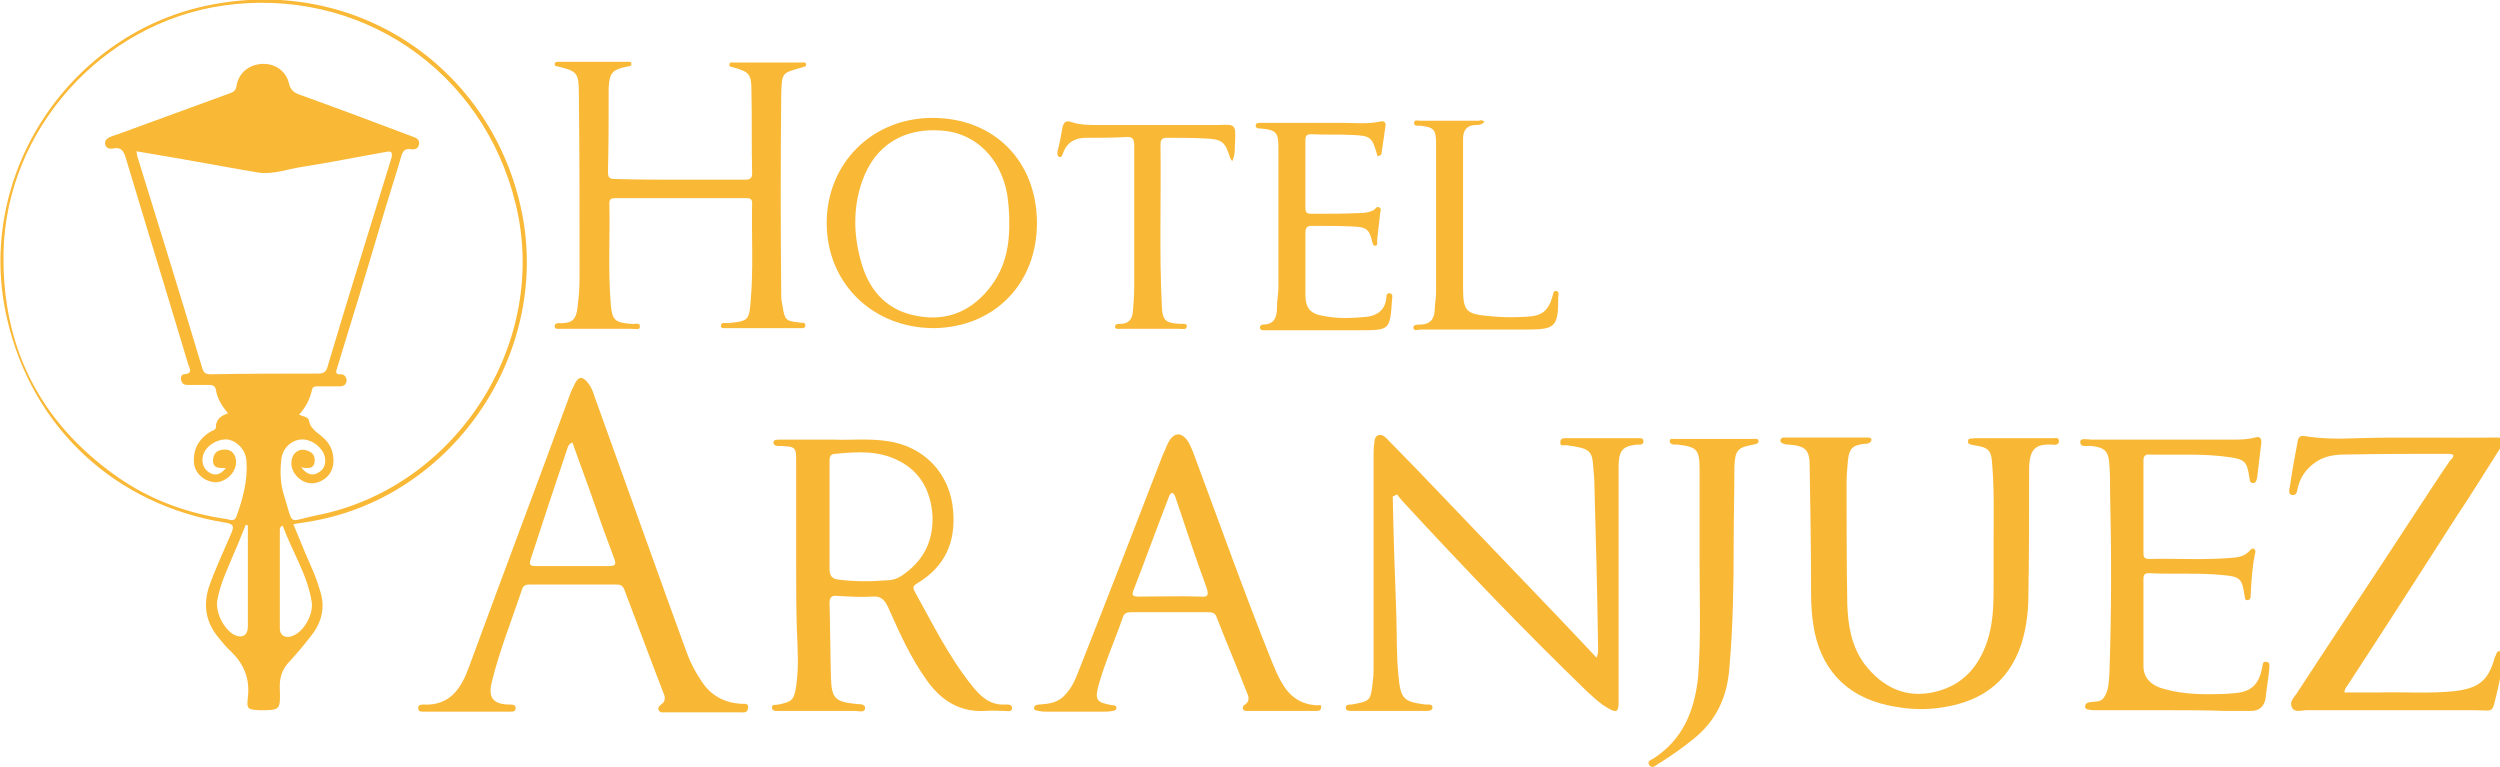 <?xml version="1.0" encoding="utf-8"?>
<!-- Generator: Adobe Illustrator 19.0.0, SVG Export Plug-In . SVG Version: 6.00 Build 0)  -->
<svg version="1.1" id="Layer_1" xmlns="http://www.w3.org/2000/svg" xmlns:xlink="http://www.w3.org/1999/xlink" x="0px" y="0px"
	 viewBox="-219 559 352 108" style="enable-background:new -219 559 352 108;" xml:space="preserve">
<style type="text/css">
	.st0{fill-rule:evenodd;clip-rule:evenodd;fill:#F8B836;}
	.st1{fill-rule:evenodd;clip-rule:evenodd;fill:#F9B835;}
</style>
<path class="st0" d="M-22.9,628.9c0.1,5.5,0.3,11.1,0.5,16.6c0.1,2.9,0,5.7,0.3,8.6c0.3,3.3,0.7,3.7,3.8,4.1c0.4,0,1-0.1,1,0.4
	c0,0.5-0.6,0.5-1,0.5c-3.5,0-6.9,0-10.4,0c-0.3,0-0.9,0-0.8-0.5c0-0.4,0.4-0.4,0.8-0.4c2.7-0.5,2.7-0.5,3-3.4
	c0.1-0.6,0.1-1.2,0.1-1.8c0-9.9,0-19.9,0-29.8c0-0.6,0-1.2,0.1-1.8c0-0.4,0.1-0.9,0.5-1.1c0.5-0.2,0.9,0.1,1.2,0.4
	c1.4,1.4,2.8,2.9,4.2,4.3c6.7,7,13.5,14.1,20.2,21.1c1.7,1.8,3.4,3.6,5.2,5.5c0.3-0.7,0.2-1.3,0.2-2c-0.1-7.3-0.3-14.7-0.5-22
	c0-1.1-0.1-2.1-0.2-3.2c-0.1-1.7-0.6-2.2-2.4-2.5c-0.4-0.1-0.8-0.1-1.2-0.2c-0.4-0.1-1.1,0.3-1-0.5c0-0.6,0.7-0.5,1.1-0.5
	c3.2,0,6.4,0,9.6,0c0.4,0,1-0.1,1,0.4c0,0.6-0.5,0.5-0.9,0.5c-2,0.2-2.6,0.8-2.6,3.1c0,2.3,0,4.5,0,6.8c0,8.8,0,17.5,0,26.3
	c0,1.5-0.3,1.6-1.5,0.9c-1.1-0.6-2-1.5-2.9-2.3c-8.9-8.6-17.5-17.6-25.9-26.7c-0.3-0.3-0.6-0.7-0.9-1.1
	C-22.7,628.8-22.8,628.9-22.9,628.9z"/>
<path class="st0" d="M61.7,635.1c0-3.6,0.1-7.1-0.2-10.7c-0.1-2-0.5-2.4-2.5-2.7c-0.4-0.1-1-0.1-0.9-0.6c0-0.5,0.6-0.3,0.9-0.4
	c3.7,0,7.3,0,11,0c0.3,0,0.9-0.2,0.9,0.4c0,0.5-0.5,0.6-0.9,0.5c-2.2-0.1-3.3,0.4-3.3,3.5c0,5.9,0,11.8-0.1,17.7
	c0,2.3-0.3,4.7-1,6.9c-1.9,5.7-6.1,8.3-11.8,9c-2.4,0.3-4.7,0.1-7-0.4c-6-1.3-9.6-5.3-10.5-11.4c-0.2-1.4-0.3-2.8-0.3-4.2
	c0-6-0.1-12.1-0.2-18.1c0-2.3-0.6-2.8-2.9-3c-0.2,0-0.5,0-0.7-0.1c-0.3-0.1-0.6-0.2-0.5-0.6c0.1-0.3,0.4-0.3,0.6-0.3
	c3.9,0,7.7,0,11.6,0c0.2,0,0.6,0,0.6,0.3c0,0.3-0.2,0.4-0.4,0.5c-0.2,0.1-0.5,0.1-0.7,0.1c-1.5,0.2-2,0.6-2.2,2.2
	c-0.1,1.1-0.2,2.2-0.2,3.3c0,5.7,0,11.4,0.1,17.1c0.1,3,0.6,6,2.5,8.5c2.5,3.2,5.8,4.8,9.9,3.8c3.8-0.9,6.1-3.5,7.3-7.1
	c0.8-2.4,0.9-4.9,0.9-7.4C61.7,639.7,61.7,637.4,61.7,635.1z"/>
<path class="st1" d="M-123.1,584.3c3,0,6,0,9,0c0.7,0,1-0.2,1-0.9c-0.1-3.9,0-7.9-0.1-11.8c0-2.2-0.4-2.5-2.5-3.1
	c-0.3-0.1-0.7-0.1-0.6-0.4c0-0.4,0.4-0.3,0.7-0.3c3.1,0,6.2,0,9.4,0c0.3,0,0.7-0.1,0.7,0.3c0,0.3-0.3,0.3-0.6,0.4
	c-2.8,0.8-2.8,0.7-2.9,3.6c-0.1,9.5-0.1,19.1,0,28.6c0,0.5,0.1,1,0.2,1.5c0.3,1.9,0.5,2,2.3,2.2c0.3,0.1,0.9-0.1,0.9,0.4
	c0,0.5-0.5,0.4-0.9,0.4c-3.4,0-6.7,0-10.1,0c-0.3,0-0.9,0.1-0.9-0.3c0-0.6,0.6-0.4,1-0.4c2.8-0.3,3-0.3,3.2-3.2
	c0.4-4.5,0.1-9.1,0.2-13.7c0-0.6-0.3-0.7-0.8-0.7c-6.2,0-12.3,0-18.5,0c-0.5,0-0.8,0.1-0.8,0.7c0.1,4.8-0.2,9.5,0.2,14.3
	c0.2,2.2,0.6,2.5,2.8,2.7c0.1,0,0.2,0,0.2,0c0.4,0.1,1.1-0.3,1.1,0.4c0,0.5-0.7,0.3-1.2,0.3c-2.8,0-5.5,0-8.3,0c-0.7,0-1.3,0-2,0
	c-0.3,0-0.5,0-0.5-0.4c0-0.3,0.3-0.4,0.5-0.4c2.4,0.1,2.6-0.8,2.8-3c0.2-1.5,0.2-3,0.2-4.6c0-8.3,0-16.6-0.1-24.9
	c0-2.7-0.3-3-2.8-3.6c-0.3-0.1-0.6,0-0.6-0.4c0-0.3,0.4-0.3,0.6-0.3c3.2,0,6.3,0,9.5,0c0.3,0,0.7-0.1,0.7,0.3c0,0.4-0.4,0.3-0.7,0.4
	c-2,0.4-2.4,0.9-2.5,3c0,3.9,0,7.9-0.1,11.8c0,0.8,0.2,1,1,1C-129.2,584.3-126.1,584.3-123.1,584.3z"/>
<path class="st0" d="M126.4,623c-0.2,0-0.4-0.1-0.6-0.1c-4.9,0-9.8,0-14.7,0.1c-1.6,0-3.2,0.3-4.5,1.4c-1.1,0.9-1.8,2-2.1,3.4
	c-0.1,0.4-0.1,1-0.8,0.9c-0.5-0.1-0.4-0.7-0.3-1.1c0.3-2.1,0.7-4.3,1.1-6.4c0.1-0.6,0.3-0.9,1-0.8c2.4,0.4,4.9,0.4,7.4,0.3
	c6.5-0.2,13.1,0,19.6-0.1c1.1,0,1.2,0.4,0.6,1.4c-2.1,3.3-4.2,6.7-6.4,10c-5,7.8-10,15.6-15.1,23.4c-0.2,0.3-0.5,0.6-0.5,1.1
	c1.6,0,3.2,0,4.8,0c3.6-0.1,7.2,0.2,10.8-0.2c3.2-0.4,4.6-1.4,5.5-4.5c0-0.2,0.1-0.3,0.2-0.5c0.1-0.3,0.2-0.7,0.6-0.6
	c0.4,0.1,0.4,0.5,0.4,0.8c-0.1,1.6-0.4,3.3-0.8,4.9c-0.8,3.2-0.3,2.6-3.2,2.6c-7.9,0-15.8,0-23.7,0c-0.7,0-1.6,0.4-2-0.4
	c-0.4-0.8,0.3-1.4,0.7-2c5.4-8.3,10.9-16.5,16.3-24.8c1.8-2.7,3.5-5.4,5.3-8C126.2,623.6,126.5,623.4,126.4,623z"/>
<path class="st0" d="M86.8,659c-3.6,0-7.2,0-10.7,0c-0.4,0-0.7,0-1.1-0.1c-0.2,0-0.5-0.2-0.4-0.5c0-0.3,0.2-0.4,0.5-0.5
	c0.8-0.2,1.7,0.1,2.2-0.8c0.6-0.9,0.6-2,0.7-3.1c0.3-8.6,0.3-17.2,0.1-25.7c0-1.3,0-2.6-0.1-3.9c-0.1-1.9-0.7-2.4-2.5-2.6
	c-0.6-0.1-1.6,0.3-1.6-0.6c0-0.6,1.1-0.3,1.6-0.3c6.5,0,13.1,0,19.6,0c1.2,0,2.3,0,3.4-0.3c0.7-0.2,0.9,0.1,0.9,0.7
	c-0.2,1.7-0.4,3.3-0.6,5c-0.1,0.4-0.2,0.8-0.7,0.7c-0.4-0.1-0.3-0.5-0.4-0.8c-0.3-2.1-0.6-2.5-2.6-2.8c-3.8-0.6-7.7-0.3-11.6-0.4
	c-0.5,0-0.7,0.3-0.7,0.8c0,4.4,0,8.7,0,13.1c0,0.6,0.2,0.8,0.8,0.8c4-0.1,8,0.2,12.1-0.2c0.8-0.1,1.4-0.3,2-0.9
	c0.2-0.2,0.4-0.5,0.7-0.3c0.2,0.2,0.2,0.4,0.1,0.7c-0.4,1.9-0.5,3.8-0.6,5.7c0,0.4,0,0.8-0.5,0.8c-0.4,0-0.3-0.5-0.4-0.8
	c-0.3-2.1-0.6-2.5-2.7-2.7c-3.6-0.4-7.1-0.1-10.7-0.3c-0.6,0-0.8,0.2-0.8,0.8c0,4.1,0,8.2,0,12.3c0,1.8,1.3,2.8,2.9,3.2
	c2.8,0.8,5.7,0.8,8.6,0.7c0.4,0,0.9-0.1,1.3-0.1c2.4-0.2,3.4-1.2,3.9-3.5c0.1-0.4,0-1.1,0.7-0.9c0.5,0.1,0.3,0.7,0.3,1.1
	c-0.1,1.3-0.4,2.7-0.5,4c-0.2,1.2-0.9,1.8-2.1,1.8c-1.2,0-2.5,0-3.7,0C91.8,659,89.3,659,86.8,659z"/>
<path class="st1" d="M20.3,638.1c0-4.4,0-8.7,0-13.1c0-2.7-0.4-3.1-3.1-3.4c-0.1,0-0.2,0-0.4,0c-0.3,0-0.7-0.1-0.7-0.5
	c0-0.4,0.4-0.3,0.7-0.3c1.4,0,2.9,0,4.3,0c2.2,0,4.4,0,6.7,0c0.3,0,0.8-0.1,0.8,0.3c0,0.4-0.4,0.4-0.7,0.5c-2.3,0.4-2.6,0.8-2.7,3.2
	c0,3.7-0.1,7.3-0.1,11c0,5.7-0.1,11.5-0.6,17.2c-0.3,4.1-1.8,7.4-5,10c-1.6,1.3-3.3,2.5-5.1,3.6c-0.3,0.2-0.8,0.7-1.2,0.1
	c-0.3-0.5,0.2-0.7,0.6-0.9c4.2-2.7,5.8-6.8,6.3-11.5C20.5,648.8,20.3,643.4,20.3,638.1z"/>
<path class="st1" d="M-25,581c-0.1-0.1-0.1-0.1-0.1-0.2c-0.7-2.5-0.9-2.7-3.6-2.8c-1.9-0.1-3.8,0-5.7-0.1c-0.7,0-0.8,0.3-0.8,0.9
	c0,3.1,0,6.2,0,9.4c0,0.6,0.1,0.9,0.8,0.9c2.3,0,4.6,0,6.9-0.1c0.6,0,1.3-0.1,1.9-0.4c0.3-0.2,0.4-0.6,0.8-0.4
	c0.4,0.2,0.1,0.7,0.1,1c-0.1,1.2-0.3,2.4-0.4,3.7c0,0.3,0.1,0.7-0.3,0.7c-0.3,0-0.3-0.3-0.4-0.6c-0.4-1.7-0.8-2-2.5-2.1
	c-2-0.1-4-0.1-6-0.1c-0.7,0-0.9,0.3-0.9,1c0,2.9,0,5.8,0,8.7c0,1.9,0.7,2.7,2.6,3c2,0.4,4.1,0.3,6.1,0.1c1.5-0.2,2.5-1,2.7-2.6
	c0-0.3,0-0.8,0.5-0.7c0.5,0.1,0.3,0.6,0.3,0.9c-0.3,4.3-0.3,4.3-4.6,4.3c-4.2,0-8.4,0-12.6,0c-0.3,0-0.6,0-0.9,0
	c-0.3,0-0.5-0.1-0.5-0.4c0-0.2,0.2-0.4,0.4-0.4c1.7,0,2-1.1,2-2.5c0-0.9,0.2-1.8,0.2-2.7c0-6.6,0-13.2,0-19.8c0-2.1-0.4-2.4-2.4-2.6
	c-0.3,0-0.8,0-0.8-0.4c0-0.5,0.6-0.4,0.9-0.4c3.8,0,7.6,0,11.5,0c1.7,0,3.4,0.2,5.2-0.2c0.4-0.1,0.7,0.1,0.7,0.5
	c-0.2,1.4-0.4,2.8-0.6,4.1C-24.5,580.8-24.7,580.9-25,581z"/>
<path class="st1" d="M-45.5,581.7c-0.2-0.3-0.3-0.4-0.3-0.5c-0.7-2.2-1.1-2.6-3.4-2.7c-1.8-0.1-3.7-0.1-5.5-0.1
	c-0.6,0-0.9,0.2-0.9,0.9c0.1,7.7-0.2,15.4,0.2,23c0.1,1.8,0.5,2.2,2.6,2.3c0.3,0,0.9-0.1,0.9,0.3c0,0.6-0.6,0.4-1,0.4
	c-2.8,0-5.5,0-8.3,0c-0.3,0-0.8,0.1-0.8-0.3c0-0.4,0.4-0.4,0.8-0.4c1.1,0,1.6-0.7,1.7-1.6c0.1-1.2,0.2-2.4,0.2-3.6
	c0-6.6,0-13.2,0-19.9c0-1-0.3-1.3-1.2-1.2c-1.8,0.1-3.7,0.1-5.5,0.1c-1.5,0-2.7,0.5-3.3,2.1c-0.1,0.2-0.2,0.7-0.5,0.6
	c-0.4-0.1-0.3-0.5-0.3-0.8c0.3-1.1,0.5-2.2,0.7-3.4c0.2-0.7,0.5-1,1.3-0.7c1.2,0.4,2.4,0.4,3.7,0.4c5.5,0,11.1,0,16.6,0
	c0.1,0,0.2,0,0.4,0c2.3-0.1,2.4-0.1,2.3,2.3C-45.2,579.7-45,580.6-45.5,581.7z"/>
<path class="st1" d="M-10,576.1c-0.3,0.5-0.8,0.5-1.2,0.5c-1.2,0-1.8,0.7-1.8,1.9c0,1.7,0,3.4,0,5.1c0,5.3,0,10.6,0,15.9
	c0,3.3,0.4,3.7,3.6,4c1.8,0.2,3.5,0.2,5.3,0.1c2.2-0.1,3.1-0.8,3.7-2.9c0.1-0.3,0.1-0.9,0.6-0.7c0.4,0.1,0.2,0.6,0.2,0.9
	c0,4.1-0.4,4.5-4.4,4.5c-5,0-10,0-15,0c-0.3,0-1,0.3-1-0.3c0-0.4,0.6-0.4,0.9-0.4c1.3,0,2-0.6,2.1-1.9c0-0.9,0.2-1.7,0.2-2.6
	c0-7,0-14.1,0-21.1c0-1.9-0.4-2.2-2.2-2.4c-0.4,0-0.9,0.1-0.9-0.4c0-0.5,0.6-0.3,0.9-0.3c2.8,0,5.5,0,8.3,0
	C-10.7,575.9-10.3,575.9-10,576.1z"/>
<path class="st1" d="M-145.5,589c-4.1-20.3-23-33.2-43.4-29.4c-20.3,3.7-33.8,24.2-29.1,44.3c3.5,15.3,15.2,26.2,30.8,28.7
	c1.2,0.2,1.1,0.6,0.8,1.4c-1.1,2.6-2.3,5.1-3.2,7.7c-0.8,2.6-0.4,4.9,1.3,7c0.6,0.7,1.2,1.5,1.9,2.1c1.8,1.8,2.6,3.8,2.3,6.4
	c-0.2,1.7,0,1.7,1.7,1.8c2.8,0,2.9,0,2.8-2.9c-0.1-1.6,0.3-2.9,1.4-4c1.1-1.2,2.1-2.4,3.1-3.7c1.4-1.8,1.9-3.9,1.2-6.1
	c-0.4-1.4-0.9-2.7-1.5-4c-0.8-1.8-1.5-3.6-2.3-5.5c0.7-0.1,1.3-0.2,1.9-0.3C-155.6,629.4-141.5,609.1-145.5,589z M-184.1,641.2
	c0,2,0,4,0,6c0,1.3-0.8,1.7-1.9,1.2c-1.5-0.8-2.7-3.2-2.4-4.9c0.4-2.3,1.4-4.3,2.3-6.5c0.6-1.3,1.1-2.7,1.7-4.1c0.1,0,0.2,0,0.3,0.1
	C-184.1,635.8-184.1,638.5-184.1,641.2z M-189.3,611.7c-0.6,0-1-0.1-1.2-0.8c-3-10-6.1-20-9.2-30c0-0.1,0-0.2-0.1-0.6
	c2.8,0.5,5.5,0.9,8.1,1.4c3,0.5,6,1.1,9.1,1.6c2.1,0.3,4.1-0.5,6.1-0.8c3.9-0.6,7.8-1.4,11.8-2.1c0.9-0.2,1,0.1,0.8,0.9
	c-3,9.8-6.1,19.6-9,29.4c-0.2,0.7-0.6,0.9-1.3,0.9C-179.4,611.6-184.4,611.6-189.3,611.7z M-175.1,643.8c0.2,1.6-0.9,3.8-2.4,4.6
	c-1.1,0.6-2.1,0.2-2.1-0.9c0-4.6,0-9.3,0-13.9c0-0.2,0-0.4,0.4-0.6C-177.9,636.6-175.7,639.9-175.1,643.8z M-179,628.8
	c-0.5-1.6-0.6-3.3-0.4-5c0.1-1.5,1.2-2.7,2.6-2.9c1.3-0.2,2.8,0.7,3.4,2c0.4,1,0.2,2.1-0.7,2.6c-0.9,0.6-1.7,0.3-2.5-0.7
	c1,0.2,1.8,0.2,1.9-0.8c0.1-0.9-0.4-1.4-1.2-1.6c-0.9-0.3-1.8,0.3-2,1.2c-0.5,1.8,1.4,3.8,3.3,3.4c1.8-0.4,2.8-1.9,2.5-3.8
	c-0.1-0.9-0.5-1.7-1.2-2.4c-0.8-0.8-2-1.3-2.2-2.6c-0.1-0.5-0.9-0.6-1.4-0.8c0.9-1,1.5-2.1,1.8-3.4c0.1-0.6,0.4-0.6,0.9-0.6
	c1,0,2.1,0,3.1,0c0.5,0,0.9-0.3,0.9-0.8c0-0.5-0.3-0.9-0.8-0.9c-1,0.1-0.6-0.6-0.5-1c2.1-6.8,4.2-13.7,6.2-20.5
	c0.9-3.1,1.9-6.1,2.8-9.2c0.2-0.7,0.5-1.1,1.3-1c0.5,0.1,1.1,0,1.2-0.7c0.1-0.7-0.4-0.9-1-1.1c-5.3-2-10.6-4-15.9-5.9
	c-0.8-0.3-1.2-0.7-1.4-1.5c-0.4-1.8-2-2.9-3.8-2.8c-1.9,0.1-3.3,1.3-3.6,3.1c-0.1,0.8-0.6,0.9-1.1,1.1c-5.2,1.9-10.4,3.8-15.6,5.7
	c-0.3,0.1-0.6,0.2-0.9,0.3c-0.5,0.2-1,0.5-0.9,1.1c0.1,0.6,0.7,0.7,1.2,0.6c1-0.2,1.4,0.3,1.7,1.3c2.9,9.7,5.9,19.4,8.8,29.1
	c0.2,0.6,0.7,1.3-0.6,1.4c-0.3,0-0.5,0.4-0.4,0.8c0.1,0.5,0.4,0.7,0.9,0.7c1,0,2,0,3,0c0.5,0,0.9,0.1,1,0.7c0.2,1.3,0.9,2.3,1.7,3.3
	c-0.9,0.3-1.7,0.8-1.7,1.9c0,0.5-0.5,0.5-0.8,0.7c-1.6,1-2.4,2.4-2.3,4.3c0.1,1.5,1.4,2.7,3,2.8c1.3,0,2.6-1,2.9-2.4
	c0.2-1.2-0.4-2.2-1.5-2.2c-1,0-1.6,0.4-1.7,1.4c-0.1,1.3,0.9,1.2,1.8,1.2c-0.7,0.9-1.5,1.2-2.4,0.6c-0.9-0.6-1.1-1.7-0.7-2.7
	c0.6-1.3,2.2-2.1,3.5-1.9c1.3,0.3,2.4,1.5,2.5,3c0.2,2.7-0.5,5.3-1.4,7.8c-0.3,0.8-0.9,0.5-1.3,0.4c-5.6-0.8-10.8-2.7-15.4-5.9
	c-11-7.7-16.4-18.4-16.1-31.8c0.4-17.1,13.8-32.1,30.8-34.6c19.2-2.8,36.7,9,41.3,27.9c4.8,19.6-8.4,40.1-28.2,43.9
	C-178.6,632.4-177.6,633.2-179,628.8z"/>
<g>
	<path class="st0" d="M-114.5,658.1c-2.5-0.1-4.5-1.2-5.8-3.3c-0.8-1.2-1.5-2.5-2-3.9c-0.8-2.2-1.6-4.4-2.4-6.6
		c-3.5-9.8-7.1-19.7-10.6-29.5c-0.2-0.7-0.5-1.4-1-2c-0.7-0.8-1.2-0.8-1.7,0.1c-0.3,0.6-0.6,1.2-0.8,1.8
		c-4.7,12.8-9.5,25.5-14.2,38.3c-1.1,3-2.7,5.4-6.4,5.2c0,0-0.1,0-0.1,0c-0.4,0-0.7,0.2-0.6,0.6c0,0.4,0.4,0.4,0.7,0.4
		c4.1,0,8.2,0,12.3,0c0.3,0,0.7,0,0.7-0.5c0-0.4-0.3-0.5-0.7-0.5c0,0-0.1,0-0.1,0c-2.9,0-3-1.5-2.5-3.4c1.1-4.4,2.8-8.6,4.2-12.8
		c0.2-0.7,0.7-0.7,1.2-0.7c2,0,4,0,6,0c2,0,3.9,0,5.9,0c0.6,0,1,0,1.3,0.7c1.9,5,3.7,9.9,5.6,14.8c0.2,0.5,0.1,1-0.3,1.3
		c-0.2,0.2-0.6,0.4-0.5,0.8c0.2,0.5,0.6,0.4,0.9,0.4c3.6,0,7.2,0,10.7,0c0.4,0,0.9,0.1,1-0.5C-113.5,658-114.1,658.1-114.5,658.1z
		 M-133.2,638.7c-3.5,0-6.9,0-10.4,0c-0.8,0-0.9-0.2-0.7-0.9c1.7-5.2,3.4-10.4,5.2-15.7c0.1-0.3,0.2-0.6,0.7-0.8
		c0.9,2.6,1.9,5.2,2.8,7.8c1,2.9,2,5.7,3.1,8.6C-132.3,638.3-132.2,638.7-133.2,638.7z"/>
	<path class="st0" d="M-77.5,658.2c-2.1,0.1-3.4-1.1-4.6-2.6c-3.3-4.1-5.6-8.8-8.1-13.3c-0.4-0.7-0.1-0.9,0.4-1.2
		c3.8-2.3,5.4-5.7,5-10.2c-0.4-5.2-4.1-9.1-9.3-9.8c-2.7-0.4-5.3-0.1-7.4-0.2c-3,0-5.4,0-7.8,0c-0.3,0-0.8,0-0.8,0.4
		c0,0.4,0.4,0.5,0.7,0.5c0.2,0,0.3,0,0.5,0c1.9,0.1,2,0.2,2,2.1c0,4.8,0,9.5,0,14.3c0,3.2,0,6.3,0.1,9.5c0.1,2.6,0.3,5.3-0.1,7.9
		c-0.3,2-0.6,2.2-2.5,2.6c-0.4,0.1-1-0.1-0.9,0.5c0.1,0.5,0.7,0.4,1,0.4c3.6,0,7.1,0,10.7,0c0.5,0,1.4,0.3,1.4-0.4
		c0-0.7-0.9-0.5-1.4-0.6c-2.8-0.3-3.3-0.8-3.4-3.6c-0.1-3.5-0.1-7.1-0.2-10.6c0-0.8,0.3-1.1,1.1-1c1.6,0.1,3.3,0.2,4.9,0.1
		c1.2-0.1,1.7,0.4,2.2,1.4c1.6,3.6,3.2,7.2,5.5,10.4c2,2.8,4.6,4.5,8.2,4.3c0.9-0.1,1.8,0,2.7,0c0.4,0,1.1,0.2,1.1-0.4
		C-76.5,658.1-77.2,658.2-77.5,658.2z M-94.1,640.7c-2.3,0.2-4.6,0.2-6.9-0.1c-0.9-0.1-1.2-0.6-1.2-1.5c0-2.5,0-5.1,0-7.6
		c0-2.5,0-4.9,0-7.4c0-0.6,0-1.2,0.8-1.2c3.1-0.3,6.1-0.5,9,1c3.1,1.6,4.5,4.4,4.7,7.8c0.1,3.7-1.4,6.4-4.4,8.4
		C-92.7,640.5-93.4,640.7-94.1,640.7z"/>
	<path class="st0" d="M-33.6,658.3c-2.3-0.1-3.9-1.3-5-3.3c-0.5-0.9-0.9-1.8-1.3-2.8c-3.9-9.7-7.4-19.6-11.1-29.5
		c-0.2-0.5-0.4-1-0.7-1.5c-0.9-1.4-2-1.4-2.8,0.1c-0.3,0.6-0.5,1.2-0.8,1.8c-3.9,10.1-7.8,20.2-11.8,30.3c-0.5,1.3-1,2.5-2,3.5
		c-1,1.1-2.3,1.2-3.6,1.3c-0.3,0-0.7,0.1-0.7,0.5c0,0.4,0.4,0.3,0.7,0.4c0.4,0.1,0.8,0.1,1.2,0.1c2.6,0,5.2,0,7.8,0
		c0.4,0,0.9,0,1.3-0.1c0.3,0,0.6-0.1,0.6-0.5c-0.1-0.3-0.3-0.3-0.6-0.3c-2.2-0.4-2.5-0.7-1.9-2.9c0.9-3.2,2.3-6.3,3.4-9.5
		c0.2-0.6,0.6-0.7,1.2-0.7c1.8,0,3.6,0,5.4,0c1.8,0,3.6,0,5.4,0c0.6,0,1,0.1,1.2,0.7c1.4,3.6,2.9,7.1,4.3,10.7
		c0.3,0.6,0.3,1.2-0.3,1.6c-0.2,0.1-0.4,0.4-0.3,0.6c0.1,0.3,0.4,0.3,0.7,0.3c3.2,0,6.3,0,9.5,0c0.4,0,0.8,0,0.8-0.5
		C-32.8,658.2-33.3,658.3-33.6,658.3z M-50,643c-2.9-0.1-5.8,0-8.7,0c-0.8,0-1-0.2-0.7-0.9c1.7-4.4,3.3-8.8,5-13.2
		c0.1-0.2,0.2-0.5,0.5-0.5c0.3,0.2,0.4,0.6,0.5,0.9c1.4,4.2,2.8,8.4,4.3,12.5C-48.8,642.8-48.9,643.1-50,643z"/>
</g>
<path class="st1" d="M-87.7,575.6c-8.5,0-14.9,6.4-14.9,14.8c0,8.5,6.5,14.8,15.1,14.8c8.5-0.1,14.6-6.3,14.5-15
	C-73.1,581.6-79.1,575.6-87.7,575.6z M-79.4,599.2c-2.6,3.5-6.1,5.1-10.4,4.3c-4.1-0.7-6.6-3.3-7.8-7.1c-1.2-3.9-1.4-7.9,0-11.9
	c1.8-5.1,5.9-7.6,11.4-7.1c4.6,0.4,8.1,3.9,9,8.9c0.2,1.3,0.3,2.5,0.3,3.6C-76.8,593.4-77.4,596.5-79.4,599.2z"/>
</svg>
